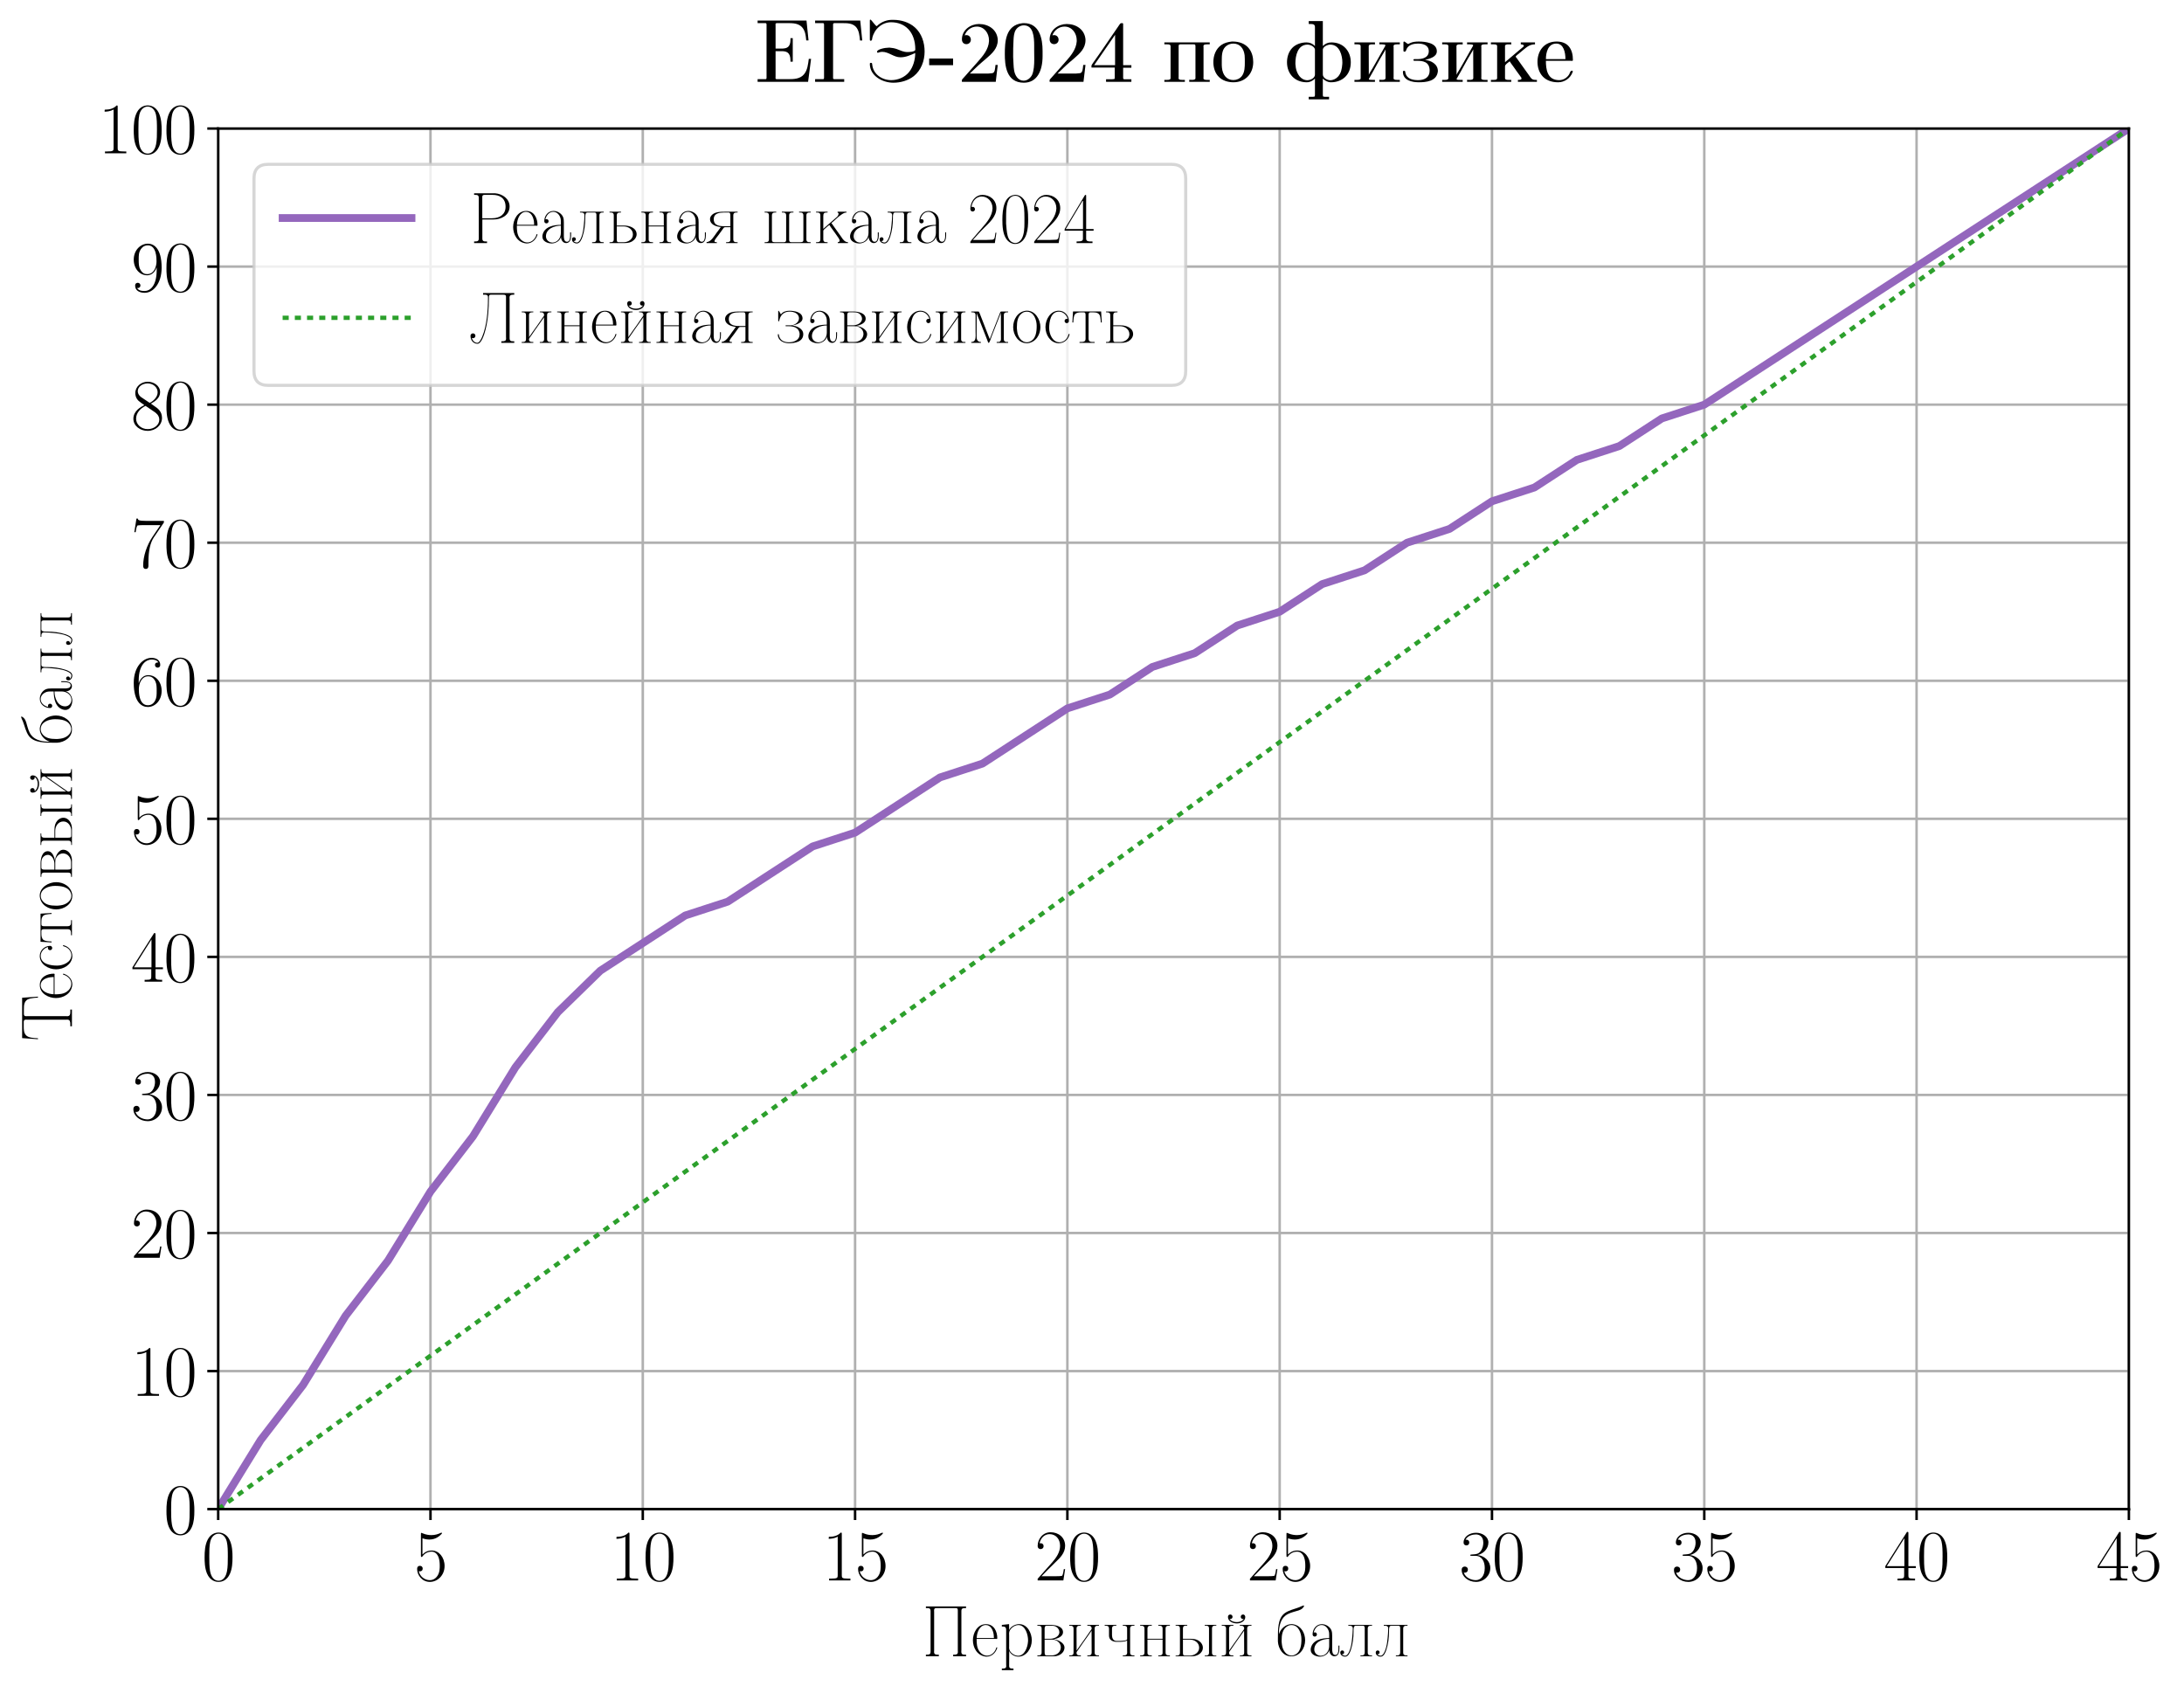 <?xml version="1.0" encoding="utf-8" standalone="no"?>
<!DOCTYPE svg PUBLIC "-//W3C//DTD SVG 1.1//EN"
  "http://www.w3.org/Graphics/SVG/1.1/DTD/svg11.dtd">
<svg xmlns:xlink="http://www.w3.org/1999/xlink" width="701.6pt" height="543.74pt" viewBox="0 0 701.6 543.74" xmlns="http://www.w3.org/2000/svg" version="1.1">
 <defs>
  <style type="text/css">*{stroke-linejoin: round; stroke-linecap: butt}</style>
 </defs>
 <g id="figure_1">
  <g id="patch_1">
   <path d="M 0 543.74 
L 701.6 543.74 
L 701.6 0 
L 0 0 
z
" style="fill: #ffffff"/>
  </g>
  <g id="axes_1">
   <g id="patch_2">
    <path d="M 70.091 484.81 
L 683.891 484.81 
L 683.891 41.29 
L 70.091 41.29 
z
" style="fill: #ffffff"/>
   </g>
   <g id="matplotlib.axis_1">
    <g id="xtick_1">
     <g id="line2d_1">
      <path d="M 70.091 484.81 
L 70.091 41.29 
" clip-path="url(#pdbc375bb48)" style="fill: none; stroke: #b0b0b0; stroke-width: 0.8; stroke-linecap: square"/>
     </g>
     <g id="line2d_2">
      <defs>
       <path id="me359abb443" d="M 0 0 
L 0 3.5 
" style="stroke: #000000; stroke-width: 0.8"/>
      </defs>
      <g>
       <use xlink:href="#me359abb443" x="70.091" y="484.81" style="stroke: #000000; stroke-width: 0.8"/>
      </g>
     </g>
     <g id="text_1">
      <!-- $\mathdefault{0}$ -->
      <g transform="translate(64.837 507.719) scale(0.23 -0.23)">
       <defs>
        <path id="CMR17-30" d="M 2688 2025 
C 2688 2416 2682 3080 2413 3591 
C 2176 4039 1798 4198 1466 4198 
C 1158 4198 768 4058 525 3597 
C 269 3118 243 2524 243 2025 
C 243 1661 250 1106 448 619 
C 723 -39 1216 -128 1466 -128 
C 1760 -128 2208 -7 2470 600 
C 2662 1042 2688 1559 2688 2025 
z
M 1466 -26 
C 1056 -26 813 325 723 812 
C 653 1188 653 1738 653 2096 
C 653 2588 653 2997 736 3387 
C 858 3929 1216 4096 1466 4096 
C 1728 4096 2067 3923 2189 3400 
C 2272 3036 2278 2607 2278 2096 
C 2278 1680 2278 1169 2202 792 
C 2067 95 1690 -26 1466 -26 
z
" transform="scale(0.016)"/>
       </defs>
       <use xlink:href="#CMR17-30" transform="scale(0.996)"/>
      </g>
     </g>
    </g>
    <g id="xtick_2">
     <g id="line2d_3">
      <path d="M 138.291 484.81 
L 138.291 41.29 
" clip-path="url(#pdbc375bb48)" style="fill: none; stroke: #b0b0b0; stroke-width: 0.8; stroke-linecap: square"/>
     </g>
     <g id="line2d_4">
      <g>
       <use xlink:href="#me359abb443" x="138.291" y="484.81" style="stroke: #000000; stroke-width: 0.8"/>
      </g>
     </g>
     <g id="text_2">
      <!-- $\mathdefault{5}$ -->
      <g transform="translate(133.037 507.719) scale(0.23 -0.23)">
       <defs>
        <path id="CMR17-35" d="M 730 3692 
C 794 3666 1056 3584 1325 3584 
C 1920 3584 2246 3911 2432 4100 
C 2432 4157 2432 4192 2394 4192 
C 2387 4192 2374 4192 2323 4163 
C 2099 4058 1837 3973 1517 3973 
C 1325 3973 1037 3999 723 4139 
C 653 4171 640 4171 634 4171 
C 602 4171 595 4164 595 4037 
L 595 2203 
C 595 2089 595 2057 659 2057 
C 691 2057 704 2070 736 2114 
C 941 2401 1222 2522 1542 2522 
C 1766 2522 2246 2382 2246 1289 
C 2246 1085 2246 715 2054 421 
C 1894 159 1645 25 1370 25 
C 947 25 518 320 403 814 
C 429 807 480 795 506 795 
C 589 795 749 840 749 1038 
C 749 1210 627 1280 506 1280 
C 358 1280 262 1190 262 1011 
C 262 454 704 -128 1382 -128 
C 2042 -128 2669 440 2669 1264 
C 2669 2030 2170 2624 1549 2624 
C 1222 2624 947 2503 730 2274 
L 730 3692 
z
" transform="scale(0.016)"/>
       </defs>
       <use xlink:href="#CMR17-35" transform="scale(0.996)"/>
      </g>
     </g>
    </g>
    <g id="xtick_3">
     <g id="line2d_5">
      <path d="M 206.491 484.81 
L 206.491 41.29 
" clip-path="url(#pdbc375bb48)" style="fill: none; stroke: #b0b0b0; stroke-width: 0.8; stroke-linecap: square"/>
     </g>
     <g id="line2d_6">
      <g>
       <use xlink:href="#me359abb443" x="206.491" y="484.81" style="stroke: #000000; stroke-width: 0.8"/>
      </g>
     </g>
     <g id="text_3">
      <!-- $\mathdefault{10}$ -->
      <g transform="translate(195.983 507.719) scale(0.23 -0.23)">
       <defs>
        <path id="CMR17-31" d="M 1702 4058 
C 1702 4192 1696 4192 1606 4192 
C 1357 3916 979 3827 621 3827 
C 602 3827 570 3827 563 3808 
C 557 3795 557 3782 557 3648 
C 755 3648 1088 3686 1344 3839 
L 1344 461 
C 1344 236 1331 160 781 160 
L 589 160 
L 589 0 
C 896 0 1216 0 1523 0 
C 1830 0 2150 0 2458 0 
L 2458 160 
L 2266 160 
C 1715 160 1702 230 1702 458 
L 1702 4058 
z
" transform="scale(0.016)"/>
       </defs>
       <use xlink:href="#CMR17-31" transform="scale(0.996)"/>
       <use xlink:href="#CMR17-30" transform="translate(45.69 0) scale(0.996)"/>
      </g>
     </g>
    </g>
    <g id="xtick_4">
     <g id="line2d_7">
      <path d="M 274.691 484.81 
L 274.691 41.29 
" clip-path="url(#pdbc375bb48)" style="fill: none; stroke: #b0b0b0; stroke-width: 0.8; stroke-linecap: square"/>
     </g>
     <g id="line2d_8">
      <g>
       <use xlink:href="#me359abb443" x="274.691" y="484.81" style="stroke: #000000; stroke-width: 0.8"/>
      </g>
     </g>
     <g id="text_4">
      <!-- $\mathdefault{15}$ -->
      <g transform="translate(264.183 507.719) scale(0.23 -0.23)">
       <use xlink:href="#CMR17-31" transform="scale(0.996)"/>
       <use xlink:href="#CMR17-35" transform="translate(45.69 0) scale(0.996)"/>
      </g>
     </g>
    </g>
    <g id="xtick_5">
     <g id="line2d_9">
      <path d="M 342.891 484.81 
L 342.891 41.29 
" clip-path="url(#pdbc375bb48)" style="fill: none; stroke: #b0b0b0; stroke-width: 0.8; stroke-linecap: square"/>
     </g>
     <g id="line2d_10">
      <g>
       <use xlink:href="#me359abb443" x="342.891" y="484.81" style="stroke: #000000; stroke-width: 0.8"/>
      </g>
     </g>
     <g id="text_5">
      <!-- $\mathdefault{20}$ -->
      <g transform="translate(332.383 507.719) scale(0.23 -0.23)">
       <defs>
        <path id="CMR17-32" d="M 2669 989 
L 2554 989 
C 2490 536 2438 459 2413 420 
C 2381 369 1920 369 1830 369 
L 602 369 
C 832 619 1280 1072 1824 1597 
C 2214 1967 2669 2402 2669 3035 
C 2669 3790 2067 4224 1395 4224 
C 691 4224 262 3604 262 3030 
C 262 2780 448 2748 525 2748 
C 589 2748 781 2787 781 3010 
C 781 3207 614 3264 525 3264 
C 486 3264 448 3258 422 3245 
C 544 3790 915 4058 1306 4058 
C 1862 4058 2227 3617 2227 3035 
C 2227 2479 1901 2000 1536 1584 
L 262 146 
L 262 0 
L 2515 0 
L 2669 989 
z
" transform="scale(0.016)"/>
       </defs>
       <use xlink:href="#CMR17-32" transform="scale(0.996)"/>
       <use xlink:href="#CMR17-30" transform="translate(45.69 0) scale(0.996)"/>
      </g>
     </g>
    </g>
    <g id="xtick_6">
     <g id="line2d_11">
      <path d="M 411.091 484.81 
L 411.091 41.29 
" clip-path="url(#pdbc375bb48)" style="fill: none; stroke: #b0b0b0; stroke-width: 0.8; stroke-linecap: square"/>
     </g>
     <g id="line2d_12">
      <g>
       <use xlink:href="#me359abb443" x="411.091" y="484.81" style="stroke: #000000; stroke-width: 0.8"/>
      </g>
     </g>
     <g id="text_6">
      <!-- $\mathdefault{25}$ -->
      <g transform="translate(400.583 507.719) scale(0.23 -0.23)">
       <use xlink:href="#CMR17-32" transform="scale(0.996)"/>
       <use xlink:href="#CMR17-35" transform="translate(45.69 0) scale(0.996)"/>
      </g>
     </g>
    </g>
    <g id="xtick_7">
     <g id="line2d_13">
      <path d="M 479.291 484.81 
L 479.291 41.29 
" clip-path="url(#pdbc375bb48)" style="fill: none; stroke: #b0b0b0; stroke-width: 0.8; stroke-linecap: square"/>
     </g>
     <g id="line2d_14">
      <g>
       <use xlink:href="#me359abb443" x="479.291" y="484.81" style="stroke: #000000; stroke-width: 0.8"/>
      </g>
     </g>
     <g id="text_7">
      <!-- $\mathdefault{30}$ -->
      <g transform="translate(468.783 507.719) scale(0.23 -0.23)">
       <defs>
        <path id="CMR17-33" d="M 1414 2157 
C 1984 2157 2234 1662 2234 1090 
C 2234 320 1824 25 1453 25 
C 1114 25 563 194 390 693 
C 422 680 454 680 486 680 
C 640 680 755 782 755 948 
C 755 1133 614 1216 486 1216 
C 378 1216 211 1165 211 926 
C 211 335 787 -128 1466 -128 
C 2176 -128 2720 430 2720 1085 
C 2720 1707 2208 2157 1600 2227 
C 2086 2328 2554 2756 2554 3329 
C 2554 3820 2048 4179 1472 4179 
C 890 4179 378 3829 378 3329 
C 378 3110 544 3072 627 3072 
C 762 3072 877 3155 877 3321 
C 877 3486 762 3569 627 3569 
C 602 3569 570 3569 544 3557 
C 730 3959 1235 4032 1459 4032 
C 1683 4032 2106 3925 2106 3320 
C 2106 3143 2080 2828 1862 2550 
C 1670 2304 1453 2304 1242 2284 
C 1210 2284 1062 2269 1037 2269 
C 992 2263 966 2257 966 2208 
C 966 2163 973 2157 1101 2157 
L 1414 2157 
z
" transform="scale(0.016)"/>
       </defs>
       <use xlink:href="#CMR17-33" transform="scale(0.996)"/>
       <use xlink:href="#CMR17-30" transform="translate(45.69 0) scale(0.996)"/>
      </g>
     </g>
    </g>
    <g id="xtick_8">
     <g id="line2d_15">
      <path d="M 547.491 484.81 
L 547.491 41.29 
" clip-path="url(#pdbc375bb48)" style="fill: none; stroke: #b0b0b0; stroke-width: 0.8; stroke-linecap: square"/>
     </g>
     <g id="line2d_16">
      <g>
       <use xlink:href="#me359abb443" x="547.491" y="484.81" style="stroke: #000000; stroke-width: 0.8"/>
      </g>
     </g>
     <g id="text_8">
      <!-- $\mathdefault{35}$ -->
      <g transform="translate(536.983 507.719) scale(0.23 -0.23)">
       <use xlink:href="#CMR17-33" transform="scale(0.996)"/>
       <use xlink:href="#CMR17-35" transform="translate(45.69 0) scale(0.996)"/>
      </g>
     </g>
    </g>
    <g id="xtick_9">
     <g id="line2d_17">
      <path d="M 615.691 484.81 
L 615.691 41.29 
" clip-path="url(#pdbc375bb48)" style="fill: none; stroke: #b0b0b0; stroke-width: 0.8; stroke-linecap: square"/>
     </g>
     <g id="line2d_18">
      <g>
       <use xlink:href="#me359abb443" x="615.691" y="484.81" style="stroke: #000000; stroke-width: 0.8"/>
      </g>
     </g>
     <g id="text_9">
      <!-- $\mathdefault{40}$ -->
      <g transform="translate(605.183 507.719) scale(0.23 -0.23)">
       <defs>
        <path id="CMR17-34" d="M 2150 4122 
C 2150 4256 2144 4256 2029 4256 
L 128 1254 
L 128 1088 
L 1779 1088 
L 1779 457 
C 1779 224 1766 160 1318 160 
L 1197 160 
L 1197 0 
C 1402 0 1747 0 1965 0 
C 2182 0 2528 0 2733 0 
L 2733 160 
L 2611 160 
C 2163 160 2150 224 2150 457 
L 2150 1088 
L 2803 1088 
L 2803 1254 
L 2150 1254 
L 2150 4122 
z
M 1798 3703 
L 1798 1254 
L 256 1254 
L 1798 3703 
z
" transform="scale(0.016)"/>
       </defs>
       <use xlink:href="#CMR17-34" transform="scale(0.996)"/>
       <use xlink:href="#CMR17-30" transform="translate(45.69 0) scale(0.996)"/>
      </g>
     </g>
    </g>
    <g id="xtick_10">
     <g id="line2d_19">
      <path d="M 683.891 484.81 
L 683.891 41.29 
" clip-path="url(#pdbc375bb48)" style="fill: none; stroke: #b0b0b0; stroke-width: 0.8; stroke-linecap: square"/>
     </g>
     <g id="line2d_20">
      <g>
       <use xlink:href="#me359abb443" x="683.891" y="484.81" style="stroke: #000000; stroke-width: 0.8"/>
      </g>
     </g>
     <g id="text_10">
      <!-- $\mathdefault{45}$ -->
      <g transform="translate(673.383 507.719) scale(0.23 -0.23)">
       <use xlink:href="#CMR17-34" transform="scale(0.996)"/>
       <use xlink:href="#CMR17-35" transform="translate(45.69 0) scale(0.996)"/>
      </g>
     </g>
    </g>
    <g id="text_11">
     <!-- Первичный балл -->
     <g transform="translate(295.728 532.084) scale(0.23 -0.23)">
      <defs>
       <path id="SFRM3583-cf" d="M 467 4365 
L 467 4224 
L 576 4224 
C 742 4224 877 4205 877 3955 
L 877 410 
C 877 160 768 141 467 141 
L 467 0 
L 1600 0 
L 1600 141 
L 1491 141 
C 1338 141 1184 160 1184 378 
C 1184 428 1190 473 1190 518 
L 1190 3885 
C 1190 3923 1184 3974 1184 4019 
C 1184 4160 1242 4224 1363 4224 
L 3110 4224 
C 3251 4224 3264 4115 3264 4013 
L 3264 518 
C 3264 473 3270 428 3270 377 
C 3270 154 3104 141 2931 141 
L 2854 141 
L 2854 0 
L 3987 0 
L 3987 141 
L 3878 141 
C 3712 141 3571 160 3571 410 
C 3571 460 3578 505 3578 556 
L 3578 3955 
C 3578 4205 3686 4224 3987 4224 
L 3987 4365 
L 467 4365 
z
" transform="scale(0.016)"/>
       <path id="SFRM3583-e5" d="M 563 1524 
L 2246 1524 
C 2259 1524 2285 1517 2310 1517 
C 2355 1517 2374 1543 2374 1581 
C 2374 2154 2099 2816 1382 2816 
C 614 2816 237 2031 237 1405 
C 237 778 589 70 1350 -26 
C 1376 -26 1402 -32 1427 -32 
C 1869 -32 2208 273 2355 686 
C 2362 705 2368 730 2368 749 
C 2368 768 2362 787 2336 787 
C 2272 787 2266 686 2246 628 
C 2118 324 1843 57 1485 57 
C 1216 57 960 210 813 425 
C 576 742 563 1149 563 1524 
z
M 570 1600 
C 582 2103 832 2740 1370 2740 
C 1818 2740 2010 2264 2061 1890 
C 2067 1793 2067 1697 2080 1600 
L 570 1600 
z
" transform="scale(0.016)"/>
       <path id="SFRM3583-f0" d="M 288 2750 
L 288 2608 
L 371 2608 
C 576 2608 666 2524 666 2326 
L 666 -731 
C 666 -775 672 -818 672 -862 
C 672 -1062 512 -1075 346 -1075 
L 288 -1075 
L 288 -1216 
L 1306 -1216 
L 1306 -1075 
L 1216 -1075 
C 1069 -1075 928 -1056 928 -854 
L 934 471 
C 1069 135 1459 -32 1728 -32 
C 2438 -32 2912 691 2912 1400 
C 2912 2032 2534 2819 1798 2819 
C 1453 2819 1050 2600 928 2298 
L 922 2819 
L 288 2750 
z
M 2579 1278 
C 2547 780 2278 45 1709 45 
C 1370 45 922 349 922 749 
C 922 788 928 827 928 866 
L 928 1821 
C 928 1885 922 1950 922 2014 
C 922 2375 1357 2737 1734 2737 
C 2349 2737 2586 1898 2586 1394 
C 2586 1355 2586 1317 2579 1278 
z
" transform="scale(0.016)"/>
       <path id="SFRM3583-e2" d="M 294 2749 
L 294 2679 
L 358 2679 
C 525 2679 666 2660 666 2423 
L 666 340 
C 666 96 525 77 358 77 
L 294 77 
L 294 0 
L 1818 0 
C 2208 32 2624 273 2669 709 
L 2669 760 
C 2669 1224 2003 1478 1722 1478 
C 1792 1511 1875 1517 1952 1544 
C 2208 1622 2541 1792 2541 2114 
C 2541 2638 1843 2749 1472 2749 
L 294 2749 
z
M 928 1460 
L 1606 1460 
C 2003 1460 2349 1176 2349 771 
L 2349 759 
C 2323 324 1946 77 1555 77 
L 1120 77 
C 979 77 928 115 928 368 
L 928 1460 
z
M 928 1536 
L 928 2425 
C 928 2549 947 2679 1120 2679 
L 1440 2679 
C 1632 2679 1811 2679 1971 2568 
C 2118 2463 2221 2293 2221 2117 
C 2221 1705 1728 1536 1440 1536 
L 928 1536 
z
" transform="scale(0.016)"/>
       <path id="SFRM3583-e8" d="M 288 2749 
L 288 2679 
L 378 2679 
C 531 2679 666 2647 666 2423 
L 666 333 
C 666 109 538 77 378 77 
L 288 77 
L 288 0 
L 1306 0 
L 1306 77 
L 1216 77 
C 1075 77 960 96 928 269 
L 928 314 
C 928 397 1005 468 1050 532 
C 1331 953 1632 1369 1926 1784 
L 2131 2078 
C 2170 2136 2214 2187 2246 2251 
L 2253 333 
C 2253 103 2112 77 1965 77 
L 1875 77 
L 1875 0 
L 2893 0 
L 2893 77 
L 2803 77 
C 2643 77 2515 109 2515 333 
L 2515 2423 
C 2515 2647 2650 2679 2803 2679 
L 2893 2679 
L 2893 2749 
L 1875 2749 
L 1875 2679 
L 1965 2679 
C 2106 2679 2221 2653 2253 2481 
L 2253 2436 
C 2253 2353 2176 2282 2131 2218 
C 1850 1797 1549 1381 1254 966 
L 1050 671 
C 1011 614 966 563 934 499 
L 928 2423 
C 928 2634 1050 2679 1216 2679 
L 1306 2679 
L 1306 2749 
L 998 2749 
L 288 2749 
z
" transform="scale(0.016)"/>
       <path id="SFRM3583-f7" d="M 288 2749 
L 288 2679 
L 378 2679 
C 570 2679 666 2609 666 2419 
L 666 1808 
C 666 1440 966 1294 1261 1268 
L 1485 1268 
C 1728 1268 2029 1268 2253 1376 
L 2253 502 
C 2253 457 2259 398 2259 347 
C 2259 116 2131 77 1952 77 
L 1875 77 
L 1875 0 
L 2893 0 
L 2893 77 
L 2803 77 
C 2643 77 2515 109 2515 333 
L 2515 2423 
C 2515 2647 2650 2679 2803 2679 
L 2893 2679 
L 2893 2749 
L 1875 2749 
L 1875 2679 
L 1952 2679 
C 2125 2679 2253 2647 2253 2424 
L 2253 1504 
C 2253 1344 1728 1344 1472 1344 
L 1318 1344 
C 1030 1344 928 1611 928 1847 
L 928 2399 
C 928 2653 1050 2679 1229 2679 
L 1306 2679 
L 1306 2749 
L 998 2749 
L 288 2749 
z
" transform="scale(0.016)"/>
       <path id="SFRM3583-ed" d="M 288 2749 
L 288 2679 
L 378 2679 
C 531 2679 666 2647 666 2423 
L 666 333 
C 666 109 538 77 378 77 
L 288 77 
L 288 0 
L 1306 0 
L 1306 77 
L 1229 77 
C 1088 77 954 90 928 266 
L 928 1460 
L 2253 1460 
L 2253 266 
C 2227 90 2093 77 1952 77 
L 1875 77 
L 1875 0 
L 2893 0 
L 2893 77 
L 2803 77 
C 2643 77 2515 109 2515 333 
L 2515 2423 
C 2515 2647 2650 2679 2803 2679 
L 2893 2679 
L 2893 2749 
L 1875 2749 
L 1875 2679 
L 1958 2679 
C 2144 2679 2253 2633 2253 2413 
L 2253 1536 
L 928 1536 
L 928 2413 
C 928 2633 1037 2679 1222 2679 
L 1306 2679 
L 1306 2749 
L 998 2749 
L 288 2749 
z
" transform="scale(0.016)"/>
       <path id="SFRM3583-fb" d="M 288 2752 
L 288 2688 
L 378 2688 
C 531 2688 666 2656 666 2430 
L 666 322 
C 666 96 538 64 378 64 
L 288 64 
L 288 0 
L 1747 0 
C 2150 0 2675 252 2675 760 
C 2675 1031 2483 1269 2253 1398 
C 2003 1533 1741 1533 1466 1533 
L 928 1533 
L 928 2419 
C 928 2642 1037 2688 1222 2688 
L 1306 2688 
L 1306 2752 
L 998 2752 
L 288 2752 
z
M 928 1463 
L 1536 1463 
C 1946 1463 2349 1193 2349 763 
L 2349 738 
C 2349 327 1933 64 1555 64 
L 1082 64 
C 928 64 928 198 928 353 
L 928 1463 
z
M 2835 2752 
L 2835 2688 
L 2925 2688 
C 3078 2688 3213 2656 3213 2436 
L 3213 316 
C 3213 96 3085 64 2925 64 
L 2835 64 
L 2835 0 
L 3853 0 
L 3853 64 
L 3763 64 
C 3603 64 3475 96 3475 322 
L 3475 2430 
C 3475 2656 3610 2688 3763 2688 
L 3853 2688 
L 3853 2752 
L 2835 2752 
z
" transform="scale(0.016)"/>
       <path id="SFRM3583-e9" d="M 288 2749 
L 288 2679 
L 378 2679 
C 531 2679 666 2647 666 2423 
L 666 333 
C 666 109 538 77 378 77 
L 288 77 
L 288 0 
L 1306 0 
L 1306 77 
L 1216 77 
C 1075 77 960 96 928 269 
L 928 314 
C 928 397 1005 468 1050 532 
C 1331 953 1632 1369 1926 1784 
L 2131 2078 
C 2170 2136 2214 2187 2246 2251 
L 2253 333 
C 2253 103 2112 77 1965 77 
L 1875 77 
L 1875 0 
L 2893 0 
L 2893 77 
L 2803 77 
C 2643 77 2515 109 2515 333 
L 2515 2423 
C 2515 2647 2650 2679 2803 2679 
L 2893 2679 
L 2893 2749 
L 1875 2749 
L 1875 2679 
L 1965 2679 
C 2106 2679 2221 2653 2253 2481 
L 2253 2436 
C 2253 2353 2176 2282 2131 2218 
C 1850 1797 1549 1381 1254 966 
L 1050 671 
C 1011 614 966 563 934 499 
L 928 2423 
C 928 2634 1050 2679 1216 2679 
L 1306 2679 
L 1306 2749 
L 998 2749 
L 288 2749 
z
M 2221 3277 
C 2080 3074 1843 2996 1606 2996 
C 1357 2996 1114 3068 960 3277 
C 986 3270 1011 3264 1037 3264 
C 1146 3264 1235 3354 1235 3456 
C 1235 3558 1158 3661 1037 3661 
C 883 3661 832 3546 832 3444 
C 832 3053 1274 2880 1600 2880 
L 1626 2880 
C 1939 2880 2349 3067 2349 3442 
C 2349 3532 2291 3661 2157 3661 
L 2150 3661 
C 2029 3661 1952 3561 1952 3459 
C 1952 3364 2029 3264 2144 3264 
C 2170 3264 2195 3270 2221 3277 
z
" transform="scale(0.016)"/>
       <path id="SFRM3583-e1" d="M 333 1946 
C 326 1959 326 1978 326 1991 
C 326 2522 429 3206 896 3564 
C 1165 3776 1510 3859 1830 3955 
C 2099 4025 2381 4102 2522 4384 
C 2528 4390 2534 4409 2534 4422 
C 2534 4448 2515 4448 2496 4448 
C 2406 4448 2227 4346 2112 4301 
C 1677 4128 1184 4044 806 3756 
C 218 3300 243 2327 237 1583 
L 237 1295 
C 275 661 691 0 1376 0 
L 1427 0 
C 2157 0 2624 703 2624 1400 
C 2624 2008 2298 2642 1645 2793 
C 1574 2813 1504 2819 1434 2819 
C 934 2819 467 2418 333 1946 
z
M 563 1282 
L 563 1384 
C 563 1862 621 2399 1114 2666 
C 1197 2705 1293 2737 1389 2737 
L 1434 2737 
C 2054 2737 2298 2018 2298 1503 
C 2298 1000 2246 281 1606 90 
C 1549 77 1491 64 1434 64 
C 960 64 653 536 595 988 
C 576 1084 576 1186 563 1282 
z
" transform="scale(0.016)"/>
       <path id="SFRM3583-e0" d="M 576 2080 
C 659 2413 883 2740 1274 2740 
C 1619 2740 1869 2415 1920 2101 
C 1933 2018 1933 1928 1933 1846 
L 1933 1597 
C 1318 1597 474 1456 320 686 
C 314 647 314 603 314 564 
C 314 134 800 -32 1133 -32 
C 1446 -32 1856 177 1939 535 
L 1946 535 
C 1946 268 2125 0 2394 0 
C 2746 0 2829 376 2829 650 
L 2829 936 
L 2746 936 
L 2746 612 
C 2746 408 2701 115 2470 115 
C 2208 115 2195 453 2195 625 
L 2195 1810 
C 2195 1969 2189 2134 2125 2288 
C 1990 2599 1638 2816 1293 2816 
C 800 2816 480 2386 480 1918 
C 480 1798 570 1728 672 1728 
C 774 1728 858 1811 858 1914 
C 858 2010 794 2099 672 2099 
C 640 2099 608 2093 576 2080 
z
M 1933 1527 
L 1933 898 
C 1933 475 1670 77 1229 45 
L 1190 45 
C 896 45 627 276 627 590 
C 627 1257 1363 1527 1933 1527 
z
" transform="scale(0.016)"/>
       <path id="SFRM3583-eb" d="M 813 2749 
L 813 2679 
L 909 2679 
C 1062 2679 1203 2641 1203 2444 
L 1203 2394 
C 1203 2261 1197 2128 1184 1995 
C 1139 1463 1107 906 890 412 
C 813 241 698 51 538 51 
C 422 51 320 102 243 179 
L 282 179 
C 378 179 448 243 448 339 
C 448 441 378 512 282 512 
C 166 512 109 429 109 320 
C 115 96 326 -32 538 -32 
C 813 -32 960 335 1037 563 
C 1203 1058 1274 1634 1274 2153 
L 1274 2242 
C 1274 2489 1286 2679 1478 2679 
L 2099 2679 
C 2214 2679 2240 2597 2253 2508 
L 2253 365 
C 2253 103 2125 77 1946 77 
L 1875 77 
L 1875 0 
L 2893 0 
L 2893 77 
L 2803 77 
C 2643 77 2515 109 2515 333 
L 2515 2423 
C 2515 2647 2650 2679 2803 2679 
L 2893 2679 
L 2893 2749 
L 813 2749 
z
" transform="scale(0.016)"/>
      </defs>
      <use xlink:href="#SFRM3583-cf" transform="scale(0.996)"/>
      <use xlink:href="#SFRM3583-e5" transform="translate(69.321 0) scale(0.996)"/>
      <use xlink:href="#SFRM3583-f0" transform="translate(108.939 0) scale(0.996)"/>
      <use xlink:href="#SFRM3583-e2" transform="translate(158.478 0) scale(0.996)"/>
      <use xlink:href="#SFRM3583-e8" transform="translate(203.056 0) scale(0.996)"/>
      <use xlink:href="#SFRM3583-f7" transform="translate(252.595 0) scale(0.996)"/>
      <use xlink:href="#SFRM3583-ed" transform="translate(302.133 0) scale(0.996)"/>
      <use xlink:href="#SFRM3583-fb" transform="translate(351.672 0) scale(0.996)"/>
      <use xlink:href="#SFRM3583-e9" transform="translate(416.09 0) scale(0.996)"/>
      <use xlink:href="#SFRM3583-e1" transform="translate(495.327 0) scale(0.996)"/>
      <use xlink:href="#SFRM3583-e0" transform="translate(539.905 0) scale(0.996)"/>
      <use xlink:href="#SFRM3583-eb" transform="translate(584.484 0) scale(0.996)"/>
      <use xlink:href="#SFRM3583-eb" transform="translate(634.022 0) scale(0.996)"/>
     </g>
    </g>
   </g>
   <g id="matplotlib.axis_2">
    <g id="ytick_1">
     <g id="line2d_21">
      <path d="M 70.091 484.81 
L 683.891 484.81 
" clip-path="url(#pdbc375bb48)" style="fill: none; stroke: #b0b0b0; stroke-width: 0.8; stroke-linecap: square"/>
     </g>
     <g id="line2d_22">
      <defs>
       <path id="m722c5315fd" d="M 0 0 
L -3.5 0 
" style="stroke: #000000; stroke-width: 0.8"/>
      </defs>
      <g>
       <use xlink:href="#m722c5315fd" x="70.091" y="484.81" style="stroke: #000000; stroke-width: 0.8"/>
      </g>
     </g>
     <g id="text_12">
      <!-- $\mathdefault{0}$ -->
      <g transform="translate(52.583 492.765) scale(0.23 -0.23)">
       <use xlink:href="#CMR17-30" transform="scale(0.996)"/>
      </g>
     </g>
    </g>
    <g id="ytick_2">
     <g id="line2d_23">
      <path d="M 70.091 440.458 
L 683.891 440.458 
" clip-path="url(#pdbc375bb48)" style="fill: none; stroke: #b0b0b0; stroke-width: 0.8; stroke-linecap: square"/>
     </g>
     <g id="line2d_24">
      <g>
       <use xlink:href="#m722c5315fd" x="70.091" y="440.458" style="stroke: #000000; stroke-width: 0.8"/>
      </g>
     </g>
     <g id="text_13">
      <!-- $\mathdefault{10}$ -->
      <g transform="translate(42.074 448.413) scale(0.23 -0.23)">
       <use xlink:href="#CMR17-31" transform="scale(0.996)"/>
       <use xlink:href="#CMR17-30" transform="translate(45.69 0) scale(0.996)"/>
      </g>
     </g>
    </g>
    <g id="ytick_3">
     <g id="line2d_25">
      <path d="M 70.091 396.106 
L 683.891 396.106 
" clip-path="url(#pdbc375bb48)" style="fill: none; stroke: #b0b0b0; stroke-width: 0.8; stroke-linecap: square"/>
     </g>
     <g id="line2d_26">
      <g>
       <use xlink:href="#m722c5315fd" x="70.091" y="396.106" style="stroke: #000000; stroke-width: 0.8"/>
      </g>
     </g>
     <g id="text_14">
      <!-- $\mathdefault{20}$ -->
      <g transform="translate(42.074 404.061) scale(0.23 -0.23)">
       <use xlink:href="#CMR17-32" transform="scale(0.996)"/>
       <use xlink:href="#CMR17-30" transform="translate(45.69 0) scale(0.996)"/>
      </g>
     </g>
    </g>
    <g id="ytick_4">
     <g id="line2d_27">
      <path d="M 70.091 351.754 
L 683.891 351.754 
" clip-path="url(#pdbc375bb48)" style="fill: none; stroke: #b0b0b0; stroke-width: 0.8; stroke-linecap: square"/>
     </g>
     <g id="line2d_28">
      <g>
       <use xlink:href="#m722c5315fd" x="70.091" y="351.754" style="stroke: #000000; stroke-width: 0.8"/>
      </g>
     </g>
     <g id="text_15">
      <!-- $\mathdefault{30}$ -->
      <g transform="translate(42.074 359.709) scale(0.23 -0.23)">
       <use xlink:href="#CMR17-33" transform="scale(0.996)"/>
       <use xlink:href="#CMR17-30" transform="translate(45.69 0) scale(0.996)"/>
      </g>
     </g>
    </g>
    <g id="ytick_5">
     <g id="line2d_29">
      <path d="M 70.091 307.402 
L 683.891 307.402 
" clip-path="url(#pdbc375bb48)" style="fill: none; stroke: #b0b0b0; stroke-width: 0.8; stroke-linecap: square"/>
     </g>
     <g id="line2d_30">
      <g>
       <use xlink:href="#m722c5315fd" x="70.091" y="307.402" style="stroke: #000000; stroke-width: 0.8"/>
      </g>
     </g>
     <g id="text_16">
      <!-- $\mathdefault{40}$ -->
      <g transform="translate(42.074 315.357) scale(0.23 -0.23)">
       <use xlink:href="#CMR17-34" transform="scale(0.996)"/>
       <use xlink:href="#CMR17-30" transform="translate(45.69 0) scale(0.996)"/>
      </g>
     </g>
    </g>
    <g id="ytick_6">
     <g id="line2d_31">
      <path d="M 70.091 263.05 
L 683.891 263.05 
" clip-path="url(#pdbc375bb48)" style="fill: none; stroke: #b0b0b0; stroke-width: 0.8; stroke-linecap: square"/>
     </g>
     <g id="line2d_32">
      <g>
       <use xlink:href="#m722c5315fd" x="70.091" y="263.05" style="stroke: #000000; stroke-width: 0.8"/>
      </g>
     </g>
     <g id="text_17">
      <!-- $\mathdefault{50}$ -->
      <g transform="translate(42.074 271.005) scale(0.23 -0.23)">
       <use xlink:href="#CMR17-35" transform="scale(0.996)"/>
       <use xlink:href="#CMR17-30" transform="translate(45.69 0) scale(0.996)"/>
      </g>
     </g>
    </g>
    <g id="ytick_7">
     <g id="line2d_33">
      <path d="M 70.091 218.698 
L 683.891 218.698 
" clip-path="url(#pdbc375bb48)" style="fill: none; stroke: #b0b0b0; stroke-width: 0.8; stroke-linecap: square"/>
     </g>
     <g id="line2d_34">
      <g>
       <use xlink:href="#m722c5315fd" x="70.091" y="218.698" style="stroke: #000000; stroke-width: 0.8"/>
      </g>
     </g>
     <g id="text_18">
      <!-- $\mathdefault{60}$ -->
      <g transform="translate(42.074 226.653) scale(0.23 -0.23)">
       <defs>
        <path id="CMR17-36" d="M 678 2176 
C 678 3690 1395 4032 1811 4032 
C 1946 4032 2272 4009 2400 3776 
C 2298 3776 2106 3776 2106 3553 
C 2106 3381 2246 3323 2336 3323 
C 2394 3323 2566 3348 2566 3560 
C 2566 3954 2246 4179 1805 4179 
C 1043 4179 243 3390 243 1984 
C 243 253 966 -128 1478 -128 
C 2099 -128 2688 427 2688 1283 
C 2688 2081 2170 2662 1517 2662 
C 1126 2662 838 2407 678 1960 
L 678 2176 
z
M 1478 25 
C 691 25 691 1200 691 1436 
C 691 1896 909 2560 1504 2560 
C 1613 2560 1926 2560 2138 2120 
C 2253 1870 2253 1609 2253 1289 
C 2253 944 2253 690 2118 434 
C 1978 171 1773 25 1478 25 
z
" transform="scale(0.016)"/>
       </defs>
       <use xlink:href="#CMR17-36" transform="scale(0.996)"/>
       <use xlink:href="#CMR17-30" transform="translate(45.69 0) scale(0.996)"/>
      </g>
     </g>
    </g>
    <g id="ytick_8">
     <g id="line2d_35">
      <path d="M 70.091 174.346 
L 683.891 174.346 
" clip-path="url(#pdbc375bb48)" style="fill: none; stroke: #b0b0b0; stroke-width: 0.8; stroke-linecap: square"/>
     </g>
     <g id="line2d_36">
      <g>
       <use xlink:href="#m722c5315fd" x="70.091" y="174.346" style="stroke: #000000; stroke-width: 0.8"/>
      </g>
     </g>
     <g id="text_19">
      <!-- $\mathdefault{70}$ -->
      <g transform="translate(42.074 182.301) scale(0.23 -0.23)">
       <defs>
        <path id="CMR17-37" d="M 2886 3941 
L 2886 4081 
L 1382 4081 
C 634 4081 621 4165 595 4288 
L 480 4288 
L 294 3094 
L 410 3094 
C 429 3215 474 3540 550 3661 
C 589 3712 1062 3712 1171 3712 
L 2579 3712 
L 1869 2661 
C 1395 1954 1069 999 1069 165 
C 1069 89 1069 -128 1299 -128 
C 1530 -128 1530 89 1530 171 
L 1530 465 
C 1530 1508 1709 2196 2003 2636 
L 2886 3941 
z
" transform="scale(0.016)"/>
       </defs>
       <use xlink:href="#CMR17-37" transform="scale(0.996)"/>
       <use xlink:href="#CMR17-30" transform="translate(45.69 0) scale(0.996)"/>
      </g>
     </g>
    </g>
    <g id="ytick_9">
     <g id="line2d_37">
      <path d="M 70.091 129.994 
L 683.891 129.994 
" clip-path="url(#pdbc375bb48)" style="fill: none; stroke: #b0b0b0; stroke-width: 0.8; stroke-linecap: square"/>
     </g>
     <g id="line2d_38">
      <g>
       <use xlink:href="#m722c5315fd" x="70.091" y="129.994" style="stroke: #000000; stroke-width: 0.8"/>
      </g>
     </g>
     <g id="text_20">
      <!-- $\mathdefault{80}$ -->
      <g transform="translate(42.074 137.949) scale(0.23 -0.23)">
       <defs>
        <path id="CMR17-38" d="M 1741 2264 
C 2144 2467 2554 2773 2554 3263 
C 2554 3841 1990 4179 1472 4179 
C 890 4179 378 3759 378 3180 
C 378 3021 416 2747 666 2505 
C 730 2442 998 2251 1171 2130 
C 883 1983 211 1634 211 934 
C 211 279 838 -128 1459 -128 
C 2144 -128 2720 362 2720 1010 
C 2720 1590 2330 1857 2074 2029 
L 1741 2264 
z
M 902 2822 
C 851 2854 595 3051 595 3351 
C 595 3739 998 4032 1459 4032 
C 1965 4032 2336 3676 2336 3262 
C 2336 2669 1670 2331 1638 2331 
C 1632 2331 1626 2331 1574 2370 
L 902 2822 
z
M 2080 1519 
C 2176 1449 2483 1240 2483 851 
C 2483 381 2010 25 1472 25 
C 890 25 448 438 448 940 
C 448 1443 838 1862 1280 2060 
L 2080 1519 
z
" transform="scale(0.016)"/>
       </defs>
       <use xlink:href="#CMR17-38" transform="scale(0.996)"/>
       <use xlink:href="#CMR17-30" transform="translate(45.69 0) scale(0.996)"/>
      </g>
     </g>
    </g>
    <g id="ytick_10">
     <g id="line2d_39">
      <path d="M 70.091 85.642 
L 683.891 85.642 
" clip-path="url(#pdbc375bb48)" style="fill: none; stroke: #b0b0b0; stroke-width: 0.8; stroke-linecap: square"/>
     </g>
     <g id="line2d_40">
      <g>
       <use xlink:href="#m722c5315fd" x="70.091" y="85.642" style="stroke: #000000; stroke-width: 0.8"/>
      </g>
     </g>
     <g id="text_21">
      <!-- $\mathdefault{90}$ -->
      <g transform="translate(42.074 93.597) scale(0.23 -0.23)">
       <defs>
        <path id="CMR17-39" d="M 2253 1864 
C 2253 464 1670 31 1190 31 
C 1043 31 685 31 538 294 
C 704 268 826 357 826 518 
C 826 692 685 749 595 749 
C 538 749 365 723 365 506 
C 365 71 742 -128 1203 -128 
C 1939 -128 2688 674 2688 2073 
C 2688 3817 1971 4179 1485 4179 
C 851 4179 243 3628 243 2778 
C 243 1991 762 1408 1414 1408 
C 1952 1408 2189 1903 2253 2112 
L 2253 1864 
z
M 1427 1510 
C 1254 1510 1011 1542 813 1922 
C 678 2169 678 2461 678 2771 
C 678 3146 678 3405 858 3684 
C 947 3817 1114 4032 1485 4032 
C 2240 4032 2240 2885 2240 2632 
C 2240 2182 2035 1510 1427 1510 
z
" transform="scale(0.016)"/>
       </defs>
       <use xlink:href="#CMR17-39" transform="scale(0.996)"/>
       <use xlink:href="#CMR17-30" transform="translate(45.69 0) scale(0.996)"/>
      </g>
     </g>
    </g>
    <g id="ytick_11">
     <g id="line2d_41">
      <path d="M 70.091 41.29 
L 683.891 41.29 
" clip-path="url(#pdbc375bb48)" style="fill: none; stroke: #b0b0b0; stroke-width: 0.8; stroke-linecap: square"/>
     </g>
     <g id="line2d_42">
      <g>
       <use xlink:href="#m722c5315fd" x="70.091" y="41.29" style="stroke: #000000; stroke-width: 0.8"/>
      </g>
     </g>
     <g id="text_22">
      <!-- $\mathdefault{100}$ -->
      <g transform="translate(31.565 49.245) scale(0.23 -0.23)">
       <use xlink:href="#CMR17-31" transform="scale(0.996)"/>
       <use xlink:href="#CMR17-30" transform="translate(45.69 0) scale(0.996)"/>
       <use xlink:href="#CMR17-30" transform="translate(91.381 0) scale(0.996)"/>
      </g>
     </g>
    </g>
    <g id="text_23">
     <!-- Тестовый балл -->
     <g transform="translate(23.109 334.599) rotate(-90) scale(0.23 -0.23)">
      <defs>
       <path id="SFRM3583-d2" d="M 301 4365 
L 205 2978 
L 288 2978 
C 307 3342 320 3841 576 4045 
C 787 4224 1075 4224 1331 4224 
L 1715 4224 
C 1830 4224 1920 4192 1920 4026 
C 1920 3988 1914 3943 1914 3905 
L 1914 537 
C 1914 499 1920 447 1920 403 
C 1920 167 1722 141 1523 141 
L 1338 141 
L 1338 0 
L 2803 0 
L 2803 141 
L 2605 141 
C 2400 141 2221 167 2221 409 
C 2221 454 2227 505 2227 543 
L 2227 3904 
C 2227 3940 2221 3984 2221 4020 
C 2221 4180 2310 4211 2426 4211 
L 2810 4211 
C 3200 4211 3661 4211 3776 3633 
C 3821 3420 3840 3196 3853 2978 
L 3936 2978 
L 3840 4365 
L 301 4365 
z
" transform="scale(0.016)"/>
       <path id="SFRM3583-f1" d="M 2221 2092 
C 2189 2099 2157 2105 2125 2105 
C 2022 2105 1946 2016 1946 1920 
C 1946 1824 2022 1728 2131 1728 
C 2221 1728 2310 1792 2323 1888 
L 2323 1926 
C 2323 2366 1965 2819 1440 2819 
C 717 2819 269 2069 269 1390 
C 269 718 678 32 1363 -32 
L 1427 -32 
C 1882 -32 2240 257 2368 688 
C 2374 713 2381 739 2381 765 
C 2381 784 2368 790 2355 790 
C 2285 790 2272 669 2246 604 
C 2131 276 1824 51 1498 51 
C 890 51 595 769 595 1295 
C 595 1833 710 2737 1453 2737 
C 1811 2737 2138 2443 2221 2092 
z
" transform="scale(0.016)"/>
       <path id="SFRM3583-f2" d="M 198 2752 
L 141 1786 
L 224 1786 
C 237 2029 243 2349 378 2516 
C 512 2656 723 2676 902 2676 
L 1126 2676 
C 1286 2676 1299 2560 1299 2445 
L 1299 378 
C 1299 103 1158 77 768 77 
L 768 0 
L 2093 0 
L 2093 77 
L 1933 77 
C 1734 77 1562 103 1562 378 
L 1562 2445 
C 1562 2560 1574 2676 1734 2676 
L 1958 2676 
C 2221 2676 2534 2631 2586 2260 
C 2618 2106 2630 1946 2637 1786 
L 2720 1786 
L 2662 2752 
L 198 2752 
z
" transform="scale(0.016)"/>
       <path id="SFRM3583-ee" d="M 1350 2816 
C 614 2726 237 2042 237 1376 
C 237 698 685 -32 1440 -32 
L 1504 -32 
C 2240 58 2624 736 2624 1382 
C 2624 2035 2182 2822 1440 2822 
C 1408 2822 1382 2816 1350 2816 
z
M 563 1274 
L 563 1376 
C 563 1856 621 2395 1114 2663 
C 1197 2702 1293 2734 1389 2734 
L 1434 2734 
C 2054 2734 2298 2012 2298 1495 
C 2298 990 2246 269 1606 77 
C 1549 64 1491 51 1434 51 
C 960 51 653 525 595 979 
C 576 1075 576 1178 563 1274 
z
" transform="scale(0.016)"/>
      </defs>
      <use xlink:href="#SFRM3583-d2" transform="scale(0.996)"/>
      <use xlink:href="#SFRM3583-e5" transform="translate(56.979 0) scale(0.996)"/>
      <use xlink:href="#SFRM3583-f1" transform="translate(96.597 0) scale(0.996)"/>
      <use xlink:href="#SFRM3583-f2" transform="translate(136.215 0) scale(0.996)"/>
      <use xlink:href="#SFRM3583-ee" transform="translate(180.794 0) scale(0.996)"/>
      <use xlink:href="#SFRM3583-e2" transform="translate(225.372 0) scale(0.996)"/>
      <use xlink:href="#SFRM3583-fb" transform="translate(269.951 0) scale(0.996)"/>
      <use xlink:href="#SFRM3583-e9" transform="translate(334.369 0) scale(0.996)"/>
      <use xlink:href="#SFRM3583-e1" transform="translate(413.606 0) scale(0.996)"/>
      <use xlink:href="#SFRM3583-e0" transform="translate(458.185 0) scale(0.996)"/>
      <use xlink:href="#SFRM3583-eb" transform="translate(502.763 0) scale(0.996)"/>
      <use xlink:href="#SFRM3583-eb" transform="translate(552.301 0) scale(0.996)"/>
     </g>
    </g>
   </g>
   <g id="line2d_43">
    <path d="M 70.091 484.81 
L 83.731 462.634 
L 97.371 444.894 
L 111.011 422.718 
L 124.651 404.977 
L 138.291 382.801 
L 151.931 365.06 
L 165.571 342.884 
L 179.211 325.143 
L 192.851 311.838 
L 206.491 302.967 
L 220.131 294.097 
L 233.771 289.662 
L 247.411 280.791 
L 261.051 271.921 
L 274.691 267.486 
L 288.331 258.615 
L 301.971 249.745 
L 315.611 245.31 
L 329.251 236.439 
L 342.891 227.569 
L 356.531 223.134 
L 370.171 214.263 
L 383.811 209.828 
L 397.451 200.958 
L 411.091 196.522 
L 424.731 187.652 
L 438.371 183.217 
L 452.011 174.346 
L 465.651 169.911 
L 479.291 161.041 
L 492.931 156.606 
L 506.571 147.735 
L 520.211 143.3 
L 533.851 134.43 
L 547.491 129.994 
L 561.131 121.124 
L 574.771 112.254 
L 588.411 103.383 
L 602.051 94.513 
L 615.691 85.642 
L 629.331 76.772 
L 642.971 67.902 
L 656.611 59.031 
L 670.251 50.161 
L 683.891 41.29 
" clip-path="url(#pdbc375bb48)" style="fill: none; stroke: #9467bd; stroke-width: 2.5; stroke-linecap: square"/>
   </g>
   <g id="line2d_44">
    <path d="M 70.091 484.81 
L 83.731 474.954 
L 97.371 465.098 
L 111.011 455.242 
L 124.651 445.386 
L 138.291 435.53 
L 151.931 425.674 
L 165.571 415.818 
L 179.211 405.962 
L 192.851 396.106 
L 206.491 386.25 
L 220.131 376.394 
L 233.771 366.538 
L 247.411 356.682 
L 261.051 346.826 
L 274.691 336.97 
L 288.331 327.114 
L 301.971 317.258 
L 315.611 307.402 
L 329.251 297.546 
L 342.891 287.69 
L 356.531 277.834 
L 370.171 267.978 
L 383.811 258.122 
L 397.451 248.266 
L 411.091 238.41 
L 424.731 228.554 
L 438.371 218.698 
L 452.011 208.842 
L 465.651 198.986 
L 479.291 189.13 
L 492.931 179.274 
L 506.571 169.418 
L 520.211 159.562 
L 533.851 149.706 
L 547.491 139.85 
L 561.131 129.994 
L 574.771 120.138 
L 588.411 110.282 
L 602.051 100.426 
L 615.691 90.57 
L 629.331 80.714 
L 642.971 70.858 
L 656.611 61.002 
L 670.251 51.146 
L 683.891 41.29 
" clip-path="url(#pdbc375bb48)" style="fill: none; stroke-dasharray: 1.96,1.96; stroke-dashoffset: 0; stroke: #2ca02c; stroke-width: 1.4"/>
   </g>
   <g id="patch_3">
    <path d="M 70.091 484.81 
L 70.091 41.29 
" style="fill: none; stroke: #000000; stroke-width: 0.8; stroke-linejoin: miter; stroke-linecap: square"/>
   </g>
   <g id="patch_4">
    <path d="M 683.891 484.81 
L 683.891 41.29 
" style="fill: none; stroke: #000000; stroke-width: 0.8; stroke-linejoin: miter; stroke-linecap: square"/>
   </g>
   <g id="patch_5">
    <path d="M 70.091 484.81 
L 683.891 484.81 
" style="fill: none; stroke: #000000; stroke-width: 0.8; stroke-linejoin: miter; stroke-linecap: square"/>
   </g>
   <g id="patch_6">
    <path d="M 70.091 41.29 
L 683.891 41.29 
" style="fill: none; stroke: #000000; stroke-width: 0.8; stroke-linejoin: miter; stroke-linecap: square"/>
   </g>
   <g id="text_24">
    <!-- \bf{ЕГЭ-2024 по физике} -->
    <g transform="translate(242.451 26.29) scale(0.276 -0.276)">
     <defs>
      <path id="SFBX3583-c5" d="M 211 4476 
L 211 4288 
L 806 4288 
L 851 4256 
L 864 4184 
L 864 300 
L 851 221 
L 806 195 
L 211 195 
L 211 0 
L 3898 0 
L 4115 1676 
L 3949 1676 
C 3898 1301 3859 867 3610 564 
C 3315 195 2835 195 2406 195 
L 1645 195 
C 1568 195 1517 201 1517 287 
C 1517 313 1523 340 1523 359 
L 1523 2240 
L 1946 2240 
C 2310 2240 2611 2168 2611 1552 
L 2611 1473 
L 2778 1473 
L 2778 3190 
L 2611 3190 
L 2611 3112 
C 2611 2936 2598 2760 2496 2617 
C 2368 2447 2150 2428 1946 2428 
L 1523 2428 
L 1523 4132 
C 1523 4151 1517 4178 1517 4204 
C 1517 4282 1587 4288 1651 4288 
L 2490 4288 
C 2976 4288 3475 4236 3674 3586 
C 3725 3403 3744 3215 3763 3026 
L 3930 3026 
L 3782 4476 
L 211 4476 
z
" transform="scale(0.016)"/>
      <path id="SFBX3583-c3" d="M 211 4476 
L 211 4288 
L 806 4288 
L 851 4256 
L 864 4184 
L 864 299 
L 851 221 
L 806 195 
L 211 195 
L 211 0 
L 2336 0 
L 2336 195 
L 1664 195 
C 1587 195 1523 201 1523 266 
L 1523 4190 
C 1523 4282 1581 4288 1651 4288 
L 2202 4288 
C 2541 4288 2925 4288 3181 4025 
C 3424 3770 3456 3363 3488 3021 
L 3654 3021 
L 3507 4476 
L 211 4476 
z
" transform="scale(0.016)"/>
      <path id="SFBX3583-dd" d="M 3680 2105 
C 3680 1634 3539 1086 3219 704 
C 2912 330 2413 124 1926 124 
C 1267 124 602 542 538 1271 
C 525 1328 544 1387 448 1387 
C 384 1387 365 1361 365 1310 
C 365 432 1293 -64 2080 -64 
C 2605 -64 3149 85 3571 414 
C 4109 841 4365 1533 4365 2212 
C 4365 2865 4154 3538 3648 3983 
C 3232 4352 2650 4527 2093 4527 
L 1978 4527 
C 1619 4527 1261 4395 979 4164 
C 947 4137 909 4091 870 4071 
L 864 4071 
C 800 4071 614 4340 506 4459 
L 486 4478 
C 474 4498 435 4544 403 4544 
C 365 4544 365 4499 365 4472 
L 365 3091 
C 365 3058 365 3012 403 3005 
L 435 3005 
C 531 3005 531 3117 544 3208 
C 691 3849 1248 4352 1914 4352 
C 2906 4352 3686 3684 3686 2354 
C 3686 2176 3162 2176 3110 2176 
C 2822 2176 2592 2295 2330 2395 
C 2170 2452 1997 2483 1824 2496 
L 1747 2496 
C 1453 2496 890 2373 890 2197 
C 890 2161 915 2124 947 2124 
C 979 2124 1011 2142 1043 2154 
C 1120 2179 1197 2191 1274 2191 
C 1747 2191 2106 1793 2605 1793 
C 2995 1793 3334 1950 3680 2105 
z
" transform="scale(0.016)"/>
      <path id="SFBX3583-2d" d="M 70 1702 
L 70 1216 
L 1818 1216 
L 1818 1702 
L 70 1702 
z
" transform="scale(0.016)"/>
      <path id="SFBX3583-32" d="M 525 3394 
C 672 3789 1024 4036 1414 4036 
C 1952 4036 2304 3558 2304 3035 
L 2304 2963 
C 2266 2370 1869 1899 1491 1472 
C 1171 1111 845 742 525 381 
L 403 245 
C 352 194 320 155 320 84 
C 320 41 326 0 326 0 
L 2797 0 
L 2944 1234 
L 2778 1234 
C 2746 983 2752 629 2509 629 
C 2349 603 2182 603 2022 603 
C 1856 603 1696 603 1536 603 
L 902 603 
C 1184 868 1459 1152 1754 1404 
L 2138 1733 
C 2534 2075 2944 2450 2944 3037 
L 2944 3102 
C 2880 3828 2259 4224 1574 4224 
C 973 4224 326 3802 326 3102 
C 326 2875 474 2752 653 2752 
C 813 2752 979 2869 979 3076 
C 979 3264 845 3413 659 3413 
C 614 3413 570 3407 525 3394 
z
" transform="scale(0.016)"/>
      <path id="SFBX3583-30" d="M 1536 4282 
C 301 4146 256 2902 256 2024 
C 256 1244 339 -64 1645 -64 
C 2611 -64 3014 801 3014 1881 
L 3014 2258 
C 3014 3137 2797 4288 1651 4288 
C 1613 4288 1574 4288 1536 4282 
z
M 870 1686 
C 864 1738 864 1790 864 1842 
C 864 2239 864 2635 890 3033 
C 902 3287 922 3573 1056 3795 
C 1190 4003 1414 4126 1645 4126 
C 2342 4126 2400 3280 2400 2635 
L 2400 2258 
C 2400 2076 2406 1875 2406 1666 
C 2406 1243 2381 801 2240 495 
C 2118 267 1888 85 1632 85 
L 1619 85 
C 1216 85 986 488 934 846 
C 883 1126 896 1406 870 1686 
z
" transform="scale(0.016)"/>
      <path id="SFBX3583-34" d="M 179 1041 
L 1875 1041 
L 1875 272 
L 1856 208 
L 1690 189 
L 1242 189 
L 1242 0 
L 3091 0 
L 3091 189 
L 2573 189 
L 2509 208 
L 2490 272 
L 2490 1028 
L 3091 1028 
L 3091 1216 
L 2490 1216 
L 2490 4223 
C 2490 4262 2464 4288 2426 4288 
L 2400 4288 
C 2330 4288 2298 4281 2253 4223 
C 1606 3296 986 2351 326 1432 
L 237 1301 
C 198 1249 173 1203 173 1138 
C 173 1090 179 1041 179 1041 
z
M 371 1216 
L 1901 3434 
L 1901 1216 
L 371 1216 
z
" transform="scale(0.016)"/>
      <path id="SFBX3583-ef" d="M 160 2880 
L 160 2738 
C 230 2738 301 2738 371 2738 
C 506 2738 614 2719 614 2602 
L 614 266 
C 614 163 499 143 378 143 
C 301 143 218 143 160 143 
L 160 0 
L 1658 0 
L 1658 143 
C 1587 143 1510 143 1446 143 
C 1306 143 1197 163 1197 273 
C 1197 299 1203 325 1203 351 
L 1203 2614 
C 1203 2699 1222 2718 1306 2738 
L 2310 2738 
C 2387 2738 2432 2718 2432 2608 
L 2432 266 
C 2432 163 2304 143 2176 143 
C 2106 143 2029 150 1978 150 
L 1978 0 
L 3475 0 
L 3475 143 
C 3405 143 3334 143 3264 143 
C 3130 143 3014 163 3014 266 
C 3014 292 3021 318 3021 344 
L 3021 2530 
C 3021 2550 3014 2576 3014 2608 
C 3014 2720 3142 2738 3270 2738 
C 3347 2738 3418 2738 3475 2738 
L 3475 2880 
L 160 2880 
z
" transform="scale(0.016)"/>
      <path id="SFBX3583-ee" d="M 1530 2944 
C 1254 2911 992 2853 762 2691 
C 358 2412 179 1919 179 1439 
C 179 1050 294 648 570 370 
C 845 84 1254 -32 1645 -32 
C 2509 -32 3091 590 3091 1439 
C 3091 1783 3008 2146 2790 2425 
C 2509 2794 2054 2944 1600 2944 
L 1530 2944 
z
M 794 1225 
L 794 1563 
C 794 1900 800 2302 1056 2561 
C 1210 2717 1427 2794 1638 2794 
C 2131 2794 2406 2425 2464 1932 
C 2477 1770 2477 1608 2477 1446 
C 2477 1102 2477 707 2259 421 
C 2106 227 1875 130 1638 130 
C 1158 130 858 499 806 1031 
C 800 1096 800 1161 794 1225 
z
" transform="scale(0.016)"/>
      <path id="SFBX3583-f4" d="M 1805 4438 
L 1805 4224 
L 1939 4224 
C 2112 4224 2259 4205 2259 4004 
L 2259 2616 
C 2074 2803 1869 2880 1632 2880 
C 1274 2880 864 2752 602 2478 
C 339 2203 218 1813 218 1430 
C 218 575 800 -32 1658 -32 
C 1901 -32 2093 70 2259 238 
L 2259 -979 
L 2240 -1072 
L 2118 -1092 
L 1805 -1092 
L 1805 -1280 
L 3290 -1280 
L 3290 -1092 
L 2976 -1092 
L 2854 -1072 
L 2835 -979 
L 2835 238 
C 3002 70 3194 -32 3437 -32 
C 4192 -32 4877 453 4877 1430 
C 4877 2222 4352 2880 3462 2880 
C 3226 2880 3021 2803 2835 2616 
L 2835 4438 
L 2150 4438 
L 1805 4438 
z
M 832 1296 
L 832 1379 
C 832 1889 992 2718 1715 2718 
C 1914 2718 2221 2584 2259 2367 
L 2259 538 
C 2259 212 1830 117 1715 117 
C 1222 117 947 576 864 1016 
C 851 1111 845 1201 832 1296 
z
M 4256 1290 
C 4230 965 4173 626 3942 379 
C 3802 225 3590 117 3379 117 
C 3187 117 2835 269 2835 538 
L 2835 2367 
C 2874 2584 3181 2718 3379 2718 
C 4077 2718 4262 1896 4262 1411 
C 4262 1367 4262 1329 4256 1290 
z
" transform="scale(0.016)"/>
      <path id="SFBX3583-e8" d="M 160 2880 
L 160 2738 
C 230 2738 301 2738 371 2738 
C 506 2738 614 2719 614 2602 
L 614 266 
C 614 163 499 143 378 143 
C 301 143 218 143 160 143 
L 160 0 
L 1658 0 
L 1658 143 
L 1466 143 
C 1350 143 1242 143 1216 182 
L 1216 201 
C 1216 214 1216 228 1222 235 
L 1280 332 
C 1632 933 1946 1566 2317 2160 
C 2355 2224 2400 2297 2426 2368 
L 2432 279 
C 2432 163 2304 143 2176 143 
C 2106 143 2029 150 1978 150 
L 1978 0 
L 3475 0 
L 3475 143 
C 3405 143 3334 143 3264 143 
C 3130 143 3014 163 3014 266 
C 3014 292 3021 318 3021 344 
L 3021 2530 
C 3021 2550 3014 2576 3014 2608 
C 3014 2720 3142 2738 3270 2738 
C 3347 2738 3418 2738 3475 2738 
L 3475 2880 
L 1978 2880 
L 1978 2738 
C 2029 2738 2112 2738 2182 2738 
C 2291 2738 2394 2725 2419 2680 
L 2419 2660 
C 2419 2647 2419 2634 2413 2628 
L 2125 2123 
C 1856 1657 1606 1180 1318 720 
C 1280 655 1235 584 1210 513 
L 1203 2602 
C 1203 2719 1331 2738 1459 2738 
C 1530 2738 1606 2732 1658 2732 
L 1658 2880 
L 160 2880 
z
" transform="scale(0.016)"/>
      <path id="SFBX3583-e7" d="M 1754 1597 
C 2080 1694 2618 1804 2618 2238 
C 2618 2846 1773 2944 1299 2944 
C 1082 2944 845 2923 646 2823 
C 608 2809 570 2769 525 2769 
C 442 2769 307 2944 224 2944 
C 198 2944 179 2911 179 2892 
L 179 2288 
C 179 2249 186 2211 224 2204 
L 269 2204 
C 378 2204 378 2360 435 2444 
C 595 2717 934 2794 1235 2794 
C 1619 2794 2029 2679 2029 2240 
C 2029 1756 1549 1659 1190 1659 
L 966 1659 
C 934 1659 909 1646 909 1595 
C 909 1536 954 1536 998 1536 
L 1165 1536 
C 1555 1536 2093 1497 2093 813 
C 2093 319 1709 123 1261 123 
C 858 123 397 207 314 703 
C 314 762 294 807 230 807 
C 160 807 141 781 141 729 
C 141 98 819 -32 1293 -32 
C 1818 -32 2624 26 2694 781 
C 2694 1312 2170 1565 1754 1597 
z
" transform="scale(0.016)"/>
      <path id="SFBX3583-ea" d="M 160 2880 
L 160 2738 
C 230 2738 301 2738 371 2738 
C 506 2738 614 2719 614 2602 
L 614 266 
C 614 163 499 143 378 143 
C 301 143 218 143 160 143 
L 160 0 
L 1645 0 
L 1645 143 
C 1574 143 1498 143 1427 143 
C 1299 143 1190 163 1190 266 
L 1190 1130 
C 1190 1279 1408 1389 1530 1499 
C 1594 1383 1690 1272 1766 1162 
C 1958 890 2150 616 2349 351 
C 2368 325 2394 292 2394 253 
L 2394 234 
C 2374 143 2253 143 2163 143 
L 2131 143 
L 2131 0 
L 3520 0 
L 3520 143 
L 3405 143 
C 3232 143 3136 194 3040 338 
L 2893 546 
C 2694 819 2502 1086 2310 1359 
L 2061 1710 
C 2029 1749 1971 1807 1971 1846 
C 1971 1892 2189 2048 2291 2139 
C 2733 2497 2938 2738 3379 2738 
L 3379 2880 
L 2342 2880 
L 2342 2738 
C 2413 2738 2566 2712 2566 2634 
C 2566 2582 2490 2530 2458 2504 
L 2195 2284 
C 1862 1998 1523 1720 1190 1434 
L 1190 2622 
C 1190 2719 1318 2738 1453 2738 
C 1523 2738 1594 2732 1645 2732 
L 1645 2880 
L 160 2880 
z
" transform="scale(0.016)"/>
      <path id="SFBX3583-e5" d="M 794 1536 
L 2618 1536 
C 2630 1536 2662 1529 2688 1529 
C 2739 1529 2765 1548 2765 1593 
L 2765 1625 
C 2765 1958 2694 2316 2470 2586 
C 2253 2847 1914 2944 1581 2944 
C 646 2944 179 2237 179 1465 
C 179 1070 294 674 570 383 
C 858 84 1267 -32 1664 -32 
L 1696 -32 
C 2144 -32 2573 252 2739 694 
C 2746 714 2758 741 2758 767 
C 2758 794 2739 813 2714 813 
L 2682 813 
C 2573 813 2547 642 2496 551 
C 2336 287 2061 123 1760 123 
C 877 123 794 945 794 1536 
z
M 794 1659 
C 794 2157 954 2794 1555 2794 
C 2093 2794 2221 2144 2221 1659 
L 794 1659 
z
" transform="scale(0.016)"/>
     </defs>
     <use xlink:href="#SFBX3583-c5" transform="scale(0.996)"/>
     <use xlink:href="#SFBX3583-c3" transform="translate(66.924 0) scale(0.996)"/>
     <use xlink:href="#SFBX3583-dd" transform="translate(128.176 0) scale(0.996)"/>
     <use xlink:href="#SFBX3583-2d" transform="translate(201.926 0) scale(0.996)"/>
     <use xlink:href="#SFBX3583-32" transform="translate(235.965 0) scale(0.996)"/>
     <use xlink:href="#SFBX3583-30" transform="translate(287.023 0) scale(0.996)"/>
     <use xlink:href="#SFBX3583-32" transform="translate(338.081 0) scale(0.996)"/>
     <use xlink:href="#SFBX3583-34" transform="translate(389.139 0) scale(0.996)"/>
     <use xlink:href="#SFBX3583-ef" transform="translate(474.235 0) scale(0.996)"/>
     <use xlink:href="#SFBX3583-ee" transform="translate(530.967 0) scale(0.996)"/>
     <use xlink:href="#SFBX3583-f4" transform="translate(616.063 0) scale(0.996)"/>
     <use xlink:href="#SFBX3583-e8" transform="translate(695.487 0) scale(0.996)"/>
     <use xlink:href="#SFBX3583-e7" transform="translate(752.218 0) scale(0.996)"/>
     <use xlink:href="#SFBX3583-e8" transform="translate(797.603 0) scale(0.996)"/>
     <use xlink:href="#SFBX3583-ea" transform="translate(854.334 0) scale(0.996)"/>
     <use xlink:href="#SFBX3583-e5" transform="translate(908.229 0) scale(0.996)"/>
    </g>
   </g>
   <g id="legend_1">
    <g id="patch_7">
     <path d="M 86.191 123.803 
L 376.305 123.803 
Q 380.905 123.803 380.905 119.203 
L 380.905 57.39 
Q 380.905 52.79 376.305 52.79 
L 86.191 52.79 
Q 81.591 52.79 81.591 57.39 
L 81.591 119.203 
Q 81.591 123.803 86.191 123.803 
z
" style="fill: #ffffff; opacity: 0.8; stroke: #cccccc; stroke-linejoin: miter"/>
    </g>
    <g id="line2d_45">
     <path d="M 90.791 70.04 
L 111.491 70.04 
L 132.191 70.04 
" style="fill: none; stroke: #9467bd; stroke-width: 2.5; stroke-linecap: square"/>
    </g>
    <g id="text_25">
     <!-- Реальная шкала 2024 -->
     <g transform="translate(150.591 78.09) scale(0.23 -0.23)">
      <defs>
       <path id="SFRM3583-d0" d="M 467 4365 
L 467 4224 
L 576 4224 
C 742 4224 877 4205 877 3955 
L 877 410 
C 877 160 768 141 467 141 
L 467 0 
L 1600 0 
L 1600 141 
L 1491 141 
C 1331 141 1190 160 1190 395 
L 1190 2067 
L 2170 2067 
C 2778 2067 3578 2388 3578 3210 
C 3578 3871 2963 4313 2310 4365 
L 467 4365 
z
M 1184 2176 
L 1184 4044 
C 1184 4160 1235 4224 1357 4224 
L 2106 4224 
C 2650 4224 3226 3986 3226 3184 
C 3226 2536 2746 2176 2054 2176 
L 1184 2176 
z
" transform="scale(0.016)"/>
       <path id="SFRM3583-fc" d="M 294 2749 
L 294 2679 
L 358 2679 
C 525 2679 666 2660 666 2423 
L 666 340 
C 666 96 525 77 358 77 
L 294 77 
L 294 0 
L 1472 0 
C 1741 0 2003 0 2246 133 
C 2477 267 2669 501 2669 768 
C 2669 1333 2029 1536 1587 1536 
L 928 1536 
L 928 2413 
C 928 2633 1043 2679 1222 2679 
L 1299 2679 
L 1299 2749 
L 294 2749 
z
M 928 1460 
L 1530 1460 
C 1939 1460 2342 1199 2342 768 
L 2342 743 
C 2342 331 1920 77 1555 77 
L 1082 77 
C 928 77 928 210 928 363 
L 928 1460 
z
" transform="scale(0.016)"/>
       <path id="SFRM3583-ff" d="M 1344 1406 
C 1235 1238 1107 1078 986 918 
C 755 604 474 90 96 90 
L 96 0 
L 998 0 
L 998 77 
L 941 77 
C 883 77 787 90 787 159 
C 787 281 1024 554 1146 713 
L 1491 1189 
C 1562 1279 1600 1393 1715 1393 
C 1747 1393 1786 1393 1811 1393 
L 2182 1393 
L 2182 268 
C 2157 90 2022 77 1882 77 
L 1805 77 
L 1805 0 
L 2816 0 
L 2816 77 
L 2726 77 
C 2566 77 2438 109 2438 333 
L 2438 2423 
C 2438 2647 2573 2679 2726 2679 
L 2816 2679 
L 2816 2749 
L 1722 2749 
C 1325 2749 781 2749 512 2408 
C 435 2312 397 2203 397 2094 
C 397 1701 787 1502 1126 1438 
C 1197 1419 1274 1406 1344 1406 
z
M 2182 1475 
C 2048 1475 1907 1475 1766 1475 
C 1338 1475 723 1475 723 2087 
C 723 2633 1254 2679 1638 2679 
L 2029 2679 
C 2163 2679 2182 2557 2182 2423 
L 2182 1475 
z
" transform="scale(0.016)"/>
       <path id="SFRM3583-f8" d="M 288 2749 
L 288 2679 
L 378 2679 
C 531 2679 666 2647 666 2423 
L 666 333 
C 666 109 538 77 378 77 
L 288 77 
L 288 0 
L 4326 0 
L 4326 77 
L 4237 77 
C 4077 77 3949 109 3949 333 
L 3949 2423 
C 3949 2647 4083 2679 4237 2679 
L 4326 2679 
L 4326 2749 
L 3309 2749 
L 3309 2679 
L 3386 2679 
C 3552 2679 3686 2653 3686 2404 
L 3686 250 
C 3674 90 3558 77 3360 77 
L 3277 77 
C 3104 77 2925 77 2752 77 
C 2720 77 2675 77 2630 77 
C 2483 77 2438 154 2438 281 
L 2438 2424 
C 2438 2647 2573 2679 2726 2679 
L 2816 2679 
L 2816 2749 
L 1798 2749 
L 1798 2679 
L 1888 2679 
C 2042 2679 2176 2647 2176 2424 
L 2176 281 
C 2176 147 2125 77 1984 77 
C 1939 77 1894 77 1862 77 
C 1690 77 1510 77 1338 77 
L 1190 77 
C 1056 77 941 95 928 250 
L 928 2404 
C 928 2653 1062 2679 1229 2679 
L 1306 2679 
L 1306 2749 
L 998 2749 
L 288 2749 
z
" transform="scale(0.016)"/>
       <path id="SFRM3583-ea" d="M 288 2749 
L 288 2679 
L 378 2679 
C 531 2679 666 2647 666 2423 
L 666 333 
C 666 109 538 77 378 77 
L 288 77 
L 288 0 
L 1299 0 
L 1299 77 
L 1216 77 
C 1030 77 922 122 922 340 
L 922 1049 
C 922 1119 941 1145 992 1196 
L 1094 1285 
C 1210 1387 1325 1502 1453 1592 
C 1517 1470 1613 1362 1690 1246 
C 1869 991 2061 742 2234 479 
L 2272 423 
C 2304 365 2355 282 2355 212 
C 2355 122 2266 77 2189 77 
L 2189 0 
L 3085 0 
L 3085 77 
C 2816 77 2650 308 2515 518 
C 2253 883 2003 1241 1741 1605 
C 1709 1656 1677 1707 1632 1752 
L 1632 1758 
C 1933 1983 2176 2280 2496 2486 
C 2630 2582 2784 2679 2957 2679 
L 2957 2749 
L 2176 2749 
L 2176 2679 
C 2240 2647 2259 2628 2259 2577 
C 2259 2378 2067 2250 2067 2250 
C 1920 2110 1766 1989 1613 1854 
C 1382 1650 1158 1446 922 1247 
L 922 2359 
C 922 2589 979 2679 1222 2679 
L 1299 2679 
L 1299 2749 
L 288 2749 
z
" transform="scale(0.016)"/>
       <path id="SFRM3583-32" d="M 390 3156 
C 442 3627 774 4083 1286 4083 
C 1843 4083 2234 3606 2234 3066 
L 2234 3014 
C 2195 2357 1754 1835 1344 1365 
L 352 213 
C 320 168 288 142 288 64 
L 288 0 
L 2438 0 
L 2573 907 
L 2490 907 
C 2438 610 2464 295 2195 295 
C 2029 295 1862 276 1696 276 
C 1600 276 1510 276 1421 276 
L 512 276 
C 838 637 1165 1012 1517 1353 
C 1990 1824 2573 2334 2573 3063 
C 2573 3798 1990 4224 1350 4224 
C 806 4224 429 3779 326 3303 
L 307 3207 
C 301 3148 288 3078 288 3014 
C 288 2891 333 2768 518 2768 
C 627 2788 698 2872 698 2968 
C 698 3071 621 3175 506 3175 
C 467 3175 429 3171 390 3156 
z
" transform="scale(0.016)"/>
       <path id="SFRM3583-30" d="M 1357 4221 
C 454 4117 301 2985 301 2051 
C 301 1485 333 809 653 352 
C 832 101 1114 -79 1421 -79 
C 1933 -79 2259 326 2406 783 
C 2541 1201 2560 1639 2560 2070 
C 2560 2650 2534 3371 2182 3828 
C 2003 4060 1728 4227 1434 4227 
C 1408 4227 1382 4221 1357 4221 
z
M 627 1704 
L 627 2297 
C 627 3056 666 4145 1434 4145 
C 1965 4145 2150 3533 2202 3082 
C 2227 2793 2234 2509 2234 2219 
L 2234 1762 
C 2234 1279 2208 770 2003 390 
C 1888 184 1677 4 1434 4 
L 1395 4 
C 659 94 698 1054 627 1704 
z
" transform="scale(0.016)"/>
       <path id="SFRM3583-34" d="M 160 1088 
L 1766 1088 
L 1766 392 
C 1766 191 1658 141 1210 141 
L 1210 0 
L 2605 0 
L 2605 141 
L 2426 141 
C 2227 141 2048 166 2048 392 
L 2048 1088 
L 2701 1088 
L 2701 1228 
L 2048 1228 
L 2048 4166 
C 2048 4191 2042 4224 1997 4224 
C 1939 4224 1894 4128 1875 4090 
L 218 1324 
C 179 1260 160 1228 160 1158 
L 160 1088 
z
M 256 1228 
L 1773 3769 
L 1773 1228 
L 256 1228 
z
" transform="scale(0.016)"/>
      </defs>
      <use xlink:href="#SFRM3583-d0" transform="scale(0.996)"/>
      <use xlink:href="#SFRM3583-e5" transform="translate(58.19 0) scale(0.996)"/>
      <use xlink:href="#SFRM3583-e0" transform="translate(97.808 0) scale(0.996)"/>
      <use xlink:href="#SFRM3583-eb" transform="translate(142.387 0) scale(0.996)"/>
      <use xlink:href="#SFRM3583-fc" transform="translate(191.925 0) scale(0.996)"/>
      <use xlink:href="#SFRM3583-ed" transform="translate(236.504 0) scale(0.996)"/>
      <use xlink:href="#SFRM3583-e0" transform="translate(286.042 0) scale(0.996)"/>
      <use xlink:href="#SFRM3583-ff" transform="translate(330.62 0) scale(0.996)"/>
      <use xlink:href="#SFRM3583-f8" transform="translate(408.617 0) scale(0.996)"/>
      <use xlink:href="#SFRM3583-ea" transform="translate(480.476 0) scale(0.996)"/>
      <use xlink:href="#SFRM3583-e0" transform="translate(527.534 0) scale(0.996)"/>
      <use xlink:href="#SFRM3583-eb" transform="translate(572.113 0) scale(0.996)"/>
      <use xlink:href="#SFRM3583-e0" transform="translate(621.651 0) scale(0.996)"/>
      <use xlink:href="#SFRM3583-32" transform="translate(695.928 0) scale(0.996)"/>
      <use xlink:href="#SFRM3583-30" transform="translate(740.506 0) scale(0.996)"/>
      <use xlink:href="#SFRM3583-32" transform="translate(785.085 0) scale(0.996)"/>
      <use xlink:href="#SFRM3583-34" transform="translate(829.663 0) scale(0.996)"/>
     </g>
    </g>
    <g id="line2d_46">
     <path d="M 90.791 102.097 
L 111.491 102.097 
L 132.191 102.097 
" style="fill: none; stroke-dasharray: 1.96,1.96; stroke-dashoffset: 0; stroke: #2ca02c; stroke-width: 1.4"/>
    </g>
    <g id="text_26">
     <!-- Линейная зависимость -->
     <g transform="translate(150.591 110.147) scale(0.23 -0.23)">
      <defs>
       <path id="SFRM3583-cb" d="M 1254 4365 
L 1254 4224 
L 1389 4224 
C 1536 4224 1683 4205 1683 4013 
L 1683 3917 
C 1683 2808 1581 1521 1184 560 
C 1094 336 922 3 755 3 
C 499 3 333 209 262 428 
C 301 416 333 409 371 409 
C 493 409 582 499 582 621 
C 582 729 499 832 371 832 
C 269 832 160 761 154 646 
L 154 588 
C 154 248 390 -79 762 -79 
C 1101 -79 1350 695 1466 1144 
C 1696 2040 1766 3032 1766 3929 
L 1766 4006 
C 1766 4121 1786 4224 1933 4224 
L 2797 4224 
C 2861 4224 2925 4224 2989 4224 
C 3232 4224 3264 4167 3264 4026 
L 3264 512 
C 3264 468 3270 424 3270 374 
C 3270 154 3104 141 2931 141 
L 2854 141 
L 2854 0 
L 3987 0 
L 3987 141 
L 3878 141 
C 3712 141 3578 160 3578 410 
L 3578 3809 
C 3578 3854 3571 3905 3571 3955 
C 3571 4211 3718 4224 3987 4224 
L 3987 4365 
L 1254 4365 
z
" transform="scale(0.016)"/>
       <path id="SFRM3583-e7" d="M 1389 1523 
L 1389 1530 
C 1632 1555 2291 1741 2291 2144 
C 2291 2694 1587 2816 1139 2816 
C 877 2816 550 2738 397 2491 
C 326 2590 237 2816 179 2816 
C 166 2808 160 2787 160 2772 
L 160 1948 
C 160 1922 160 1896 186 1889 
L 205 1889 
C 256 1889 256 1968 262 2007 
C 390 2537 742 2740 1158 2740 
C 1491 2740 1978 2609 1978 2145 
C 1978 1785 1574 1536 1248 1536 
L 858 1536 
C 826 1536 800 1529 794 1504 
L 794 1498 
C 794 1466 832 1460 864 1460 
L 1101 1460 
C 1504 1460 1997 1334 2035 787 
L 2035 743 
C 2035 265 1568 51 1101 51 
C 653 51 282 221 211 724 
C 211 742 205 768 186 768 
L 166 768 
C 134 768 128 742 128 718 
C 128 207 621 -32 1114 -32 
C 1562 -32 2355 70 2355 762 
C 2355 1274 1747 1485 1389 1523 
z
" transform="scale(0.016)"/>
       <path id="SFRM3583-ec" d="M 294 2749 
L 294 2679 
L 384 2679 
C 538 2679 672 2641 672 2423 
L 672 979 
C 672 870 678 755 678 639 
C 678 404 659 77 294 77 
L 294 0 
L 1139 0 
L 1139 77 
C 787 77 762 378 762 588 
L 768 2628 
C 813 2410 947 2168 1030 1944 
L 1549 620 
C 1606 460 1670 308 1734 148 
C 1747 103 1766 7 1824 0 
C 1894 0 2029 416 2099 614 
C 2342 1209 2560 1816 2803 2410 
C 2835 2487 2874 2570 2893 2653 
L 2899 340 
C 2899 109 2771 77 2611 77 
L 2522 77 
L 2522 0 
L 3526 0 
L 3526 77 
L 3437 77 
C 3277 77 3149 109 3149 333 
L 3149 2423 
C 3149 2647 3283 2679 3437 2679 
L 3526 2679 
L 3526 2749 
L 2938 2749 
L 2874 2737 
L 2835 2685 
L 1914 326 
L 1043 2564 
L 960 2737 
L 890 2749 
L 294 2749 
z
" transform="scale(0.016)"/>
      </defs>
      <use xlink:href="#SFRM3583-cb" transform="scale(0.996)"/>
      <use xlink:href="#SFRM3583-e8" transform="translate(69.321 0) scale(0.996)"/>
      <use xlink:href="#SFRM3583-ed" transform="translate(118.859 0) scale(0.996)"/>
      <use xlink:href="#SFRM3583-e5" transform="translate(168.398 0) scale(0.996)"/>
      <use xlink:href="#SFRM3583-e9" transform="translate(208.016 0) scale(0.996)"/>
      <use xlink:href="#SFRM3583-ed" transform="translate(257.555 0) scale(0.996)"/>
      <use xlink:href="#SFRM3583-e0" transform="translate(307.093 0) scale(0.996)"/>
      <use xlink:href="#SFRM3583-ff" transform="translate(351.672 0) scale(0.996)"/>
      <use xlink:href="#SFRM3583-e7" transform="translate(429.668 0) scale(0.996)"/>
      <use xlink:href="#SFRM3583-e0" transform="translate(469.287 0) scale(0.996)"/>
      <use xlink:href="#SFRM3583-e2" transform="translate(513.865 0) scale(0.996)"/>
      <use xlink:href="#SFRM3583-e8" transform="translate(558.444 0) scale(0.996)"/>
      <use xlink:href="#SFRM3583-f1" transform="translate(607.982 0) scale(0.996)"/>
      <use xlink:href="#SFRM3583-e8" transform="translate(647.6 0) scale(0.996)"/>
      <use xlink:href="#SFRM3583-ec" transform="translate(697.139 0) scale(0.996)"/>
      <use xlink:href="#SFRM3583-ee" transform="translate(756.597 0) scale(0.996)"/>
      <use xlink:href="#SFRM3583-f1" transform="translate(801.176 0) scale(0.996)"/>
      <use xlink:href="#SFRM3583-f2" transform="translate(840.794 0) scale(0.996)"/>
      <use xlink:href="#SFRM3583-fc" transform="translate(885.373 0) scale(0.996)"/>
     </g>
    </g>
   </g>
  </g>
 </g>
 <defs>
  <clipPath id="pdbc375bb48">
   <rect x="70.091" y="41.29" width="613.8" height="443.52"/>
  </clipPath>
 </defs>
</svg>

